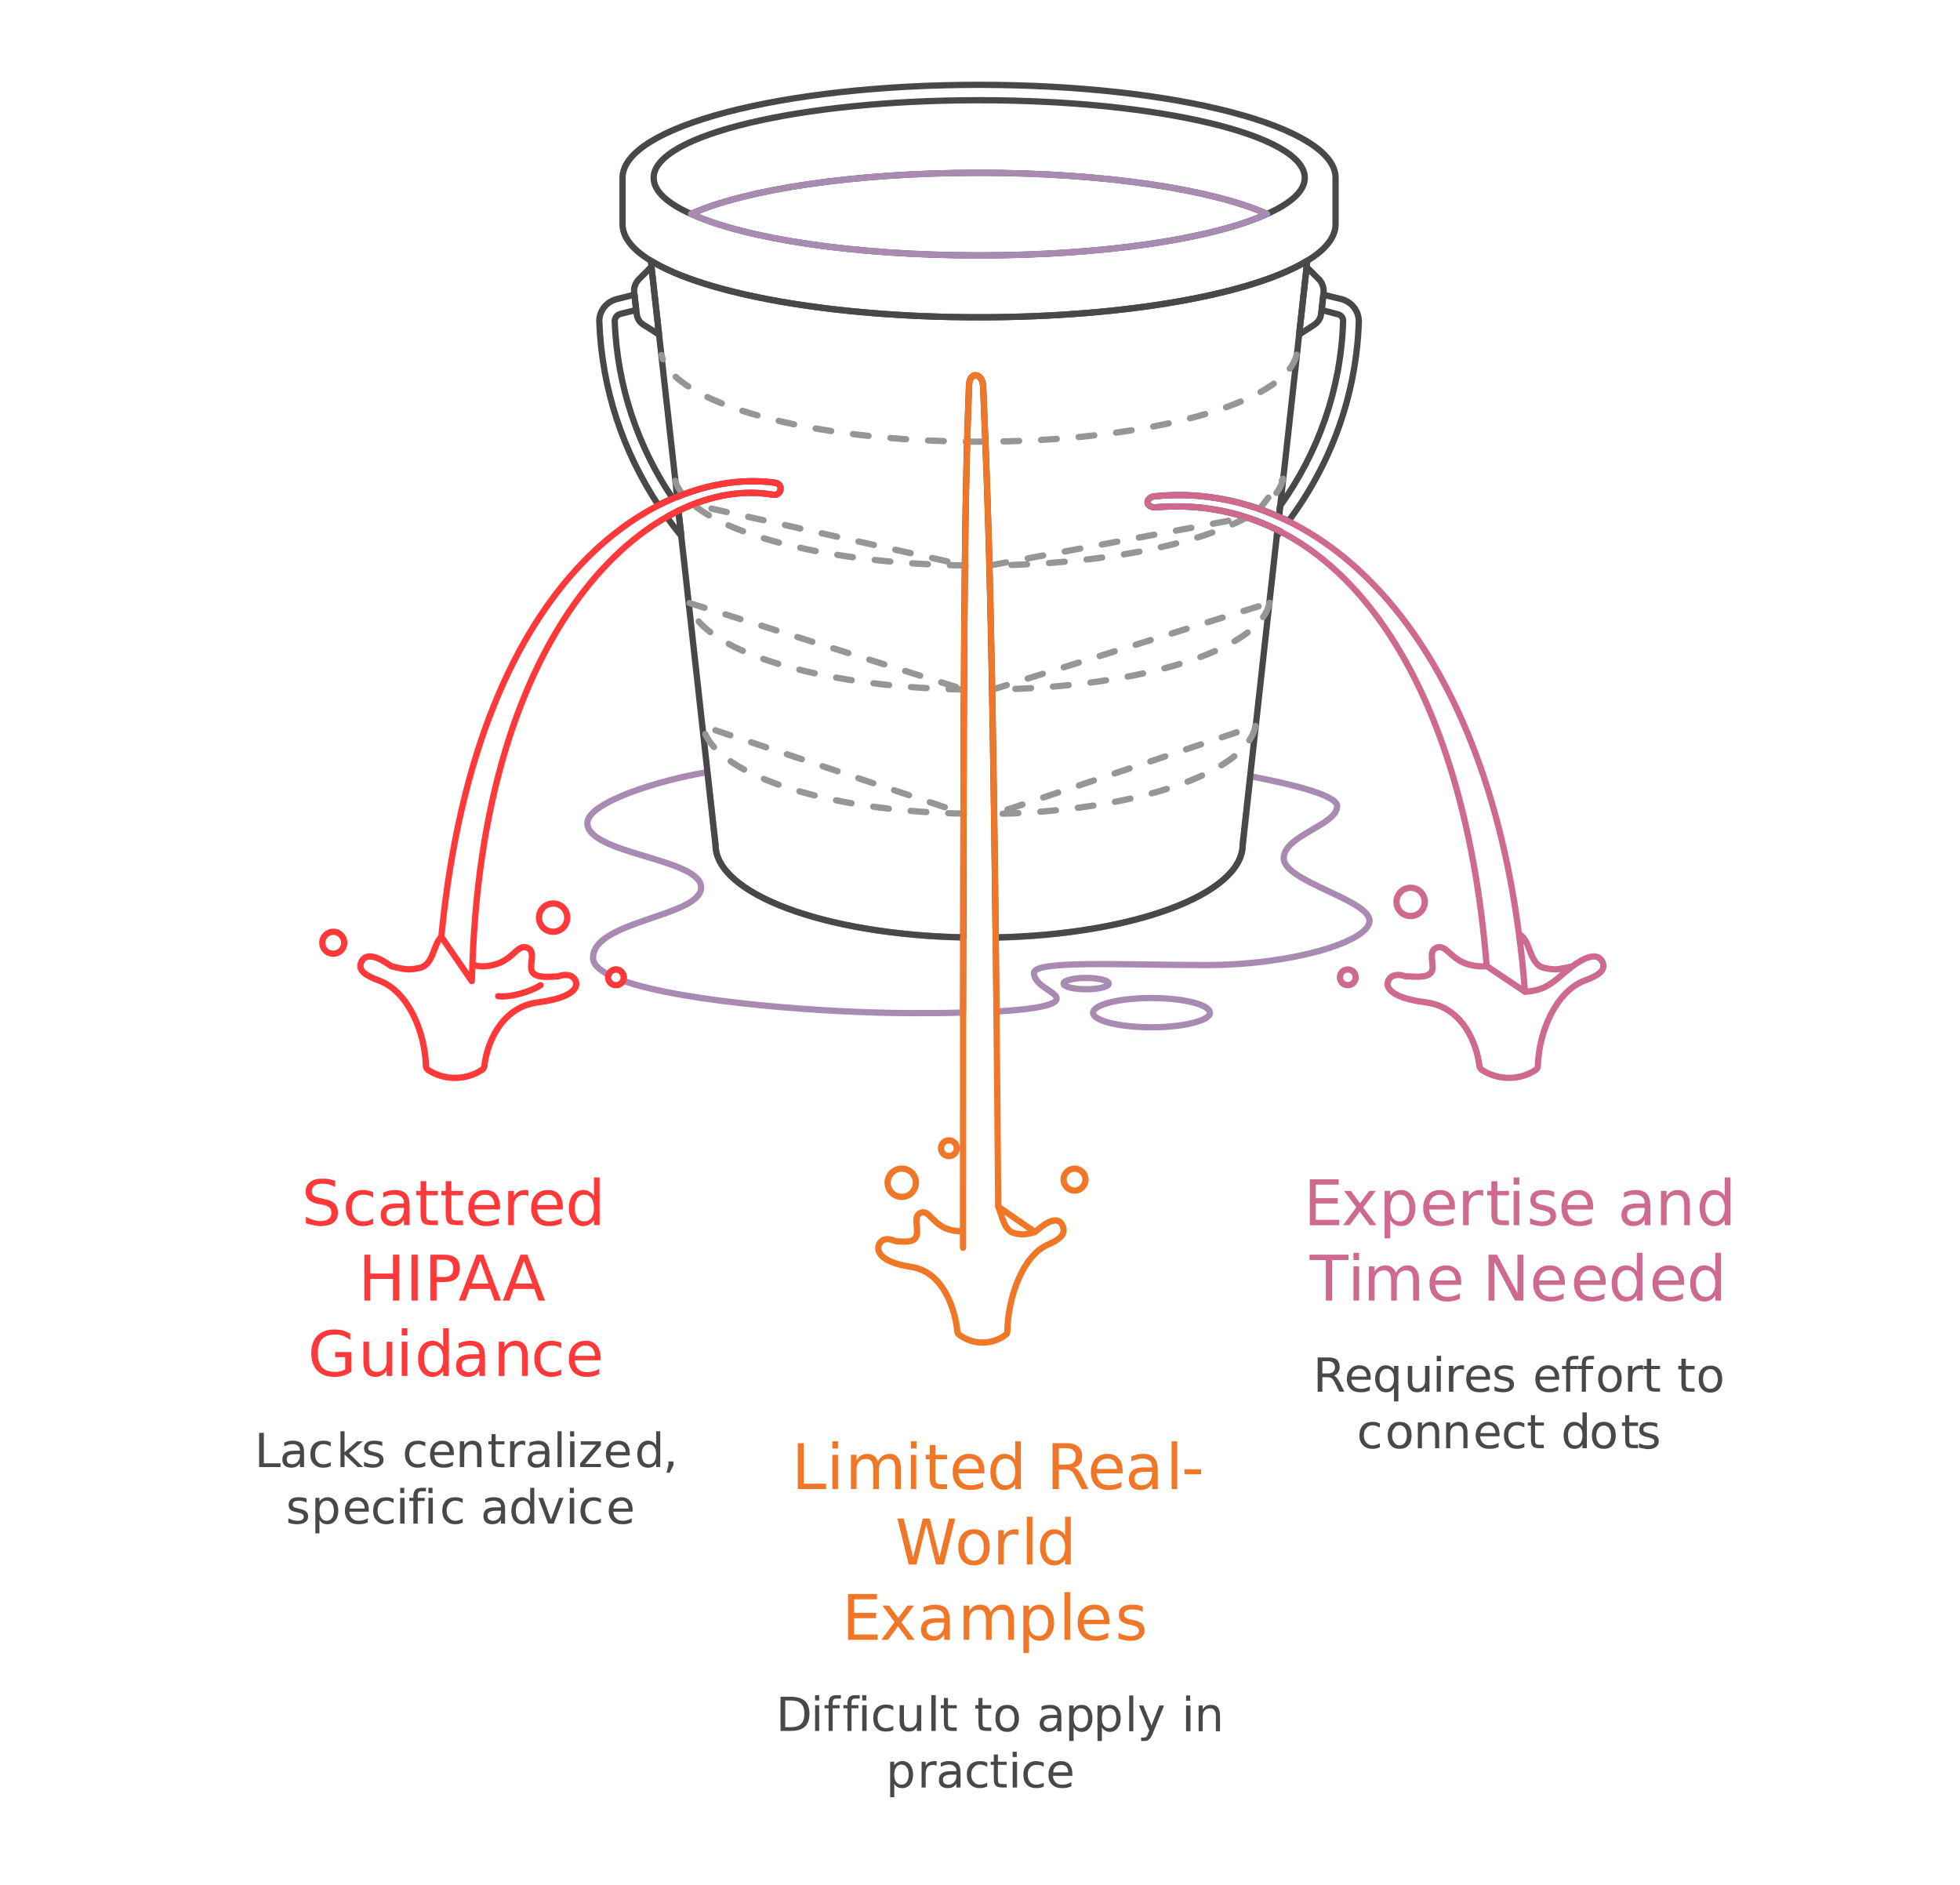 <svg version="1.2" xmlns="http://www.w3.org/2000/svg" viewBox="0 0 624 600" width="624" height="600"><style>.a{fill:#ff3939}.b{fill:#ce698f}.c{fill:#484848}.d{fill:#f07727}.e{fill:none;stroke:#a98bb2;stroke-linecap:round;stroke-linejoin:round;stroke-width:2}.f{fill:none;stroke:#484848;stroke-linecap:round;stroke-linejoin:round;stroke-width:2}.g{fill:none;stroke:#969696;stroke-linecap:round;stroke-linejoin:round;stroke-width:2;stroke-dasharray:5,7}.h{fill:none;stroke:#ff3939;stroke-linecap:round;stroke-linejoin:round;stroke-width:2}.i{fill:none;stroke:#f07727;stroke-linecap:round;stroke-linejoin:round;stroke-width:2}.j{fill:none;stroke:#ce698f;stroke-linecap:round;stroke-linejoin:round;stroke-width:2}</style><path class="a" d="m106.7 375.9v1.9q-1.1-0.5-2.1-0.8-1-0.2-1.9-0.2-1.7 0-2.5 0.6-0.9 0.6-0.9 1.8 0 0.9 0.6 1.4 0.6 0.5 2.2 0.8l1.2 0.3q2.2 0.4 3.2 1.4 1.1 1.1 1.1 2.9 0 2.1-1.4 3.2-1.5 1.1-4.2 1.1-1 0-2.2-0.3-1.2-0.2-2.4-0.6v-2.1q1.2 0.7 2.3 1 1.2 0.4 2.3 0.4 1.7 0 2.6-0.7 0.9-0.6 0.9-1.9 0-1.1-0.6-1.7-0.7-0.6-2.2-0.9l-1.2-0.2q-2.2-0.4-3.2-1.4-1-0.9-1-2.6 0-1.9 1.4-3 1.3-1.1 3.7-1.1 1.1 0 2.1 0.1 1.1 0.2 2.2 0.6zm12.1 3.6v1.7q-0.8-0.5-1.6-0.7-0.7-0.2-1.5-0.2-1.8 0-2.7 1.1-1 1.1-1 3.1 0 2 1 3.2 0.9 1.1 2.7 1.1 0.8 0 1.5-0.2 0.8-0.3 1.6-0.7v1.7q-0.8 0.3-1.6 0.5-0.8 0.2-1.7 0.2-2.5 0-3.9-1.6-1.5-1.5-1.5-4.2 0-2.6 1.5-4.2 1.4-1.5 4-1.5 0.8 0 1.6 0.2 0.8 0.1 1.6 0.5zm9.8 5h-1.7q-2.2 0-3.1 0.5-0.8 0.5-0.8 1.7 0 1 0.6 1.5 0.7 0.6 1.7 0.6 1.5 0 2.4-1.1 0.9-1 0.9-2.8zm1.8-0.7v6.2h-1.8v-1.7q-0.6 1-1.5 1.5-0.9 0.5-2.2 0.5-1.7 0-2.7-1-1-0.9-1-2.5 0-1.8 1.2-2.8 1.3-0.9 3.7-0.9h2.5v-0.2q0-1.2-0.8-1.9-0.8-0.7-2.3-0.7-0.9 0-1.8 0.2-0.9 0.3-1.7 0.7v-1.6q1-0.4 1.9-0.6 0.9-0.2 1.8-0.2 2.4 0 3.6 1.2 1.1 1.3 1.1 3.8zm3.5-7.8h1.8v3.1h3.7v1.4h-3.7v5.9q0 1.3 0.3 1.7 0.4 0.4 1.5 0.4h1.9v1.5h-1.9q-2.1 0-2.9-0.8-0.7-0.8-0.7-2.8v-5.9h-1.4v-1.4h1.4zm8 0h1.8v3.1h3.7v1.4h-3.7v5.9q0 1.3 0.3 1.7 0.4 0.4 1.5 0.4h1.9v1.5h-1.9q-2.1 0-2.9-0.8-0.7-0.7-0.7-2.8v-5.9h-1.4v-1.4h1.4zm17.3 8.1v0.9h-8.2q0.1 1.8 1.1 2.8 1 1 2.8 1 1 0 2-0.3 1-0.2 1.9-0.7v1.7q-0.9 0.4-2 0.6-1 0.2-2 0.2-2.6 0-4.2-1.5-1.5-1.6-1.5-4.1 0-2.7 1.4-4.3 1.5-1.6 4-1.6 2.2 0 3.5 1.4 1.2 1.5 1.2 3.9zm-8.2-0.5h6.4q0-1.5-0.8-2.4-0.8-0.9-2.1-0.9-1.5 0-2.4 0.9-0.9 0.8-1.1 2.4zm17.2-4.7v1.9q-0.3-0.2-0.6-0.3-0.4-0.1-0.8-0.1-1.5 0-2.4 1-0.8 1-0.8 2.8v5.8h-1.8v-10.9h1.8v1.7q0.6-1 1.5-1.5 0.9-0.5 2.2-0.5 0.2 0 0.4 0 0.2 0.1 0.5 0.1zm11 5.2v0.9h-8.2q0.1 1.8 1.1 2.8 1 1 2.8 1 1 0 2-0.3 1-0.2 1.9-0.7v1.7q-0.9 0.4-2 0.6-1 0.2-2 0.2-2.6 0-4.2-1.5-1.5-1.6-1.5-4.1 0-2.7 1.4-4.3 1.5-1.6 4-1.6 2.2 0 3.5 1.4 1.2 1.5 1.2 3.9zm-8.2-0.5h6.4q0-1.5-0.8-2.4-0.8-0.9-2.1-0.9-1.5 0-2.4 0.9-0.9 0.8-1.1 2.4zm18.1-2.9v-5.9h1.8v15.2h-1.8v-1.6q-0.6 0.9-1.5 1.4-0.8 0.5-2 0.5-2 0-3.3-1.6-1.2-1.6-1.2-4.1 0-2.6 1.2-4.2 1.3-1.6 3.3-1.6 1.2 0 2 0.5 0.9 0.5 1.5 1.4zm-6.1 3.9q0 1.9 0.8 3.1 0.8 1.1 2.2 1.1 1.4 0 2.3-1.1 0.8-1.2 0.8-3.1 0-2-0.8-3.2-0.9-1.1-2.3-1.1-1.4 0-2.2 1.1-0.8 1.2-0.8 3.2z"/><path class="a" d="m116 414v-14.6h1.9v6h7.2v-6h2v14.6h-2v-6.9h-7.2v6.9zm15 0v-14.6h2v14.6zm10.5-13h-2.5v5.5h2.5q1.3 0 2.1-0.7 0.7-0.7 0.7-2 0-1.3-0.7-2-0.8-0.8-2.1-0.8zm-4.5 13v-14.6h4.5q2.4 0 3.7 1.1 1.2 1.1 1.2 3.3 0 2.1-1.2 3.2-1.3 1.1-3.7 1.1h-2.5v5.9zm18.5-5.4l-2.6-7.2-2.7 7.2zm-9.4 5.4l5.6-14.6h2.2l5.6 14.6h-2.1l-1.3-3.7h-6.6l-1.3 3.7zm23.4-5.4l-2.7-7.2-2.7 7.2zm-9.4 5.4l5.6-14.6h2.2l5.6 14.6h-2.1l-1.3-3.7h-6.6l-1.3 3.7z"/><path class="a" d="m109.9 435.9v-3.9h-3.2v-1.6h5.2v6.2q-1.2 0.9-2.6 1.3-1.3 0.4-2.9 0.4-3.4 0-5.4-2-1.9-2-1.9-5.6 0-3.5 1.9-5.5 2-2 5.4-2 1.4 0 2.7 0.3 1.3 0.4 2.4 1v2.1q-1.1-0.9-2.3-1.4-1.3-0.4-2.6-0.4-2.7 0-4.1 1.5-1.3 1.5-1.3 4.4 0 3 1.3 4.5 1.4 1.5 4.1 1.5 1 0 1.8-0.2 0.8-0.2 1.5-0.6zm5.8-2.2v-6.6h1.8v6.5q0 1.6 0.6 2.3 0.6 0.8 1.8 0.8 1.5 0 2.3-0.9 0.9-0.9 0.9-2.5v-6.2h1.8v10.9h-1.8v-1.7q-0.7 1-1.6 1.5-0.8 0.5-2 0.5-1.8 0-2.8-1.2-1-1.2-1-3.4zm4.5-6.9zm7.7 11.2v-10.9h1.8v10.9zm0-12.9v-2.3h1.8v2.3zm13.2 3.6v-5.9h1.8v15.2h-1.8v-1.6q-0.6 0.9-1.5 1.4-0.8 0.5-2 0.5-2 0-3.3-1.6-1.2-1.6-1.2-4.2 0-2.5 1.2-4.1 1.3-1.6 3.3-1.6 1.2 0 2 0.5 0.9 0.4 1.5 1.4zm-6.1 3.8q0 2 0.8 3.2 0.8 1.1 2.2 1.1 1.4 0 2.3-1.1 0.8-1.2 0.8-3.2 0-1.9-0.8-3.1-0.9-1.1-2.3-1.1-1.4 0-2.2 1.1-0.8 1.2-0.8 3.1zm17.6 0h-1.8q-2.1 0-3 0.5-0.8 0.5-0.8 1.7 0 1 0.6 1.5 0.7 0.6 1.7 0.6 1.5 0 2.4-1.1 0.9-1 0.9-2.8zm1.8-0.7v6.2h-1.8v-1.7q-0.6 1-1.5 1.5-0.9 0.5-2.2 0.5-1.7 0-2.7-1-1-0.9-1-2.5 0-1.8 1.2-2.8 1.3-0.9 3.7-0.9h2.5v-0.2q0-1.2-0.8-1.9-0.8-0.7-2.3-0.7-0.9 0-1.8 0.2-0.9 0.3-1.7 0.7v-1.6q1-0.4 1.9-0.6 0.9-0.2 1.8-0.2 2.4 0 3.6 1.2 1.1 1.3 1.1 3.8zm13.6-0.4v6.6h-1.8v-6.5q0-1.6-0.6-2.4-0.6-0.7-1.8-0.7-1.5 0-2.3 0.9-0.9 0.9-0.9 2.5v6.2h-1.8v-10.9h1.8v1.7q0.7-1 1.5-1.5 0.9-0.5 2.1-0.5 1.8 0 2.8 1.2 1 1.1 1 3.4zm10.7-3.9v1.7q-0.7-0.5-1.5-0.7-0.7-0.2-1.5-0.2-1.8 0-2.7 1.1-1 1.1-1 3.1 0 2 1 3.2 0.9 1.1 2.7 1.1 0.8 0 1.5-0.2 0.8-0.3 1.5-0.7v1.7q-0.7 0.3-1.5 0.5-0.8 0.2-1.7 0.2-2.5 0-3.9-1.6-1.5-1.5-1.5-4.2 0-2.6 1.5-4.2 1.4-1.5 4-1.5 0.8 0 1.6 0.2 0.8 0.1 1.5 0.5zm12.5 4.6v0.9h-8.2q0.1 1.8 1.1 2.8 1 1 2.8 1 1 0 2-0.3 1-0.2 1.9-0.8v1.7q-1 0.5-2 0.7-1 0.2-2 0.2-2.6 0-4.2-1.5-1.5-1.6-1.5-4.2 0-2.6 1.4-4.2 1.5-1.6 4-1.6 2.2 0 3.4 1.4 1.3 1.4 1.3 3.9zm-8.2-0.5h6.4q0-1.5-0.8-2.4-0.8-0.9-2.1-0.9-1.5 0-2.4 0.9-0.9 0.8-1.1 2.4z"/><path class="b" d="m417 390v-14.6h9.2v1.7h-7.3v4.3h7v1.7h-7v5.2h7.5v1.7zm18.9-10.9h2.1l-4 5.3 4.2 5.6h-2.1l-3.2-4.3-3.2 4.3h-2.1l4.2-5.7-3.9-5.2h2.2l2.9 3.9zm6.7 9.3v5.8h-1.8v-15.1h1.8v1.6q0.6-1 1.4-1.4 0.9-0.5 2.1-0.5 2 0 3.2 1.6 1.3 1.6 1.3 4.1 0 2.6-1.3 4.2-1.2 1.6-3.2 1.6-1.2 0-2.1-0.5-0.8-0.5-1.4-1.4zm6.1-3.9q0-1.9-0.8-3.1-0.8-1.1-2.2-1.1-1.5 0-2.3 1.1-0.8 1.2-0.8 3.1 0 2 0.8 3.2 0.8 1.1 2.3 1.1 1.4 0 2.2-1.1 0.8-1.2 0.8-3.2zm14.5-0.4v0.9h-8.2q0.1 1.8 1.1 2.8 1 1 2.8 1 1 0 2-0.3 1-0.3 1.9-0.8v1.7q-1 0.5-2 0.7-1 0.2-2 0.2-2.6 0-4.2-1.5-1.5-1.6-1.5-4.2 0-2.7 1.4-4.2 1.5-1.6 4-1.6 2.2 0 3.4 1.4 1.3 1.4 1.3 3.9zm-8.2-0.5h6.4q0-1.5-0.8-2.4-0.8-0.9-2.1-0.9-1.5 0-2.4 0.9-0.9 0.8-1.1 2.4zm17.2-4.7v1.8q-0.3-0.1-0.6-0.2-0.4-0.1-0.8-0.1-1.6 0-2.4 1-0.8 1-0.8 2.8v5.8h-1.8v-10.9h1.8v1.7q0.6-1 1.5-1.5 0.9-0.5 2.2-0.5 0.2 0 0.4 0 0.2 0 0.5 0.1zm2.6-2.9h1.9v3.1h3.7v1.4h-3.7v5.9q0 1.3 0.3 1.7 0.4 0.4 1.5 0.4h1.9v1.5h-1.9q-2.1 0-2.9-0.8-0.8-0.8-0.8-2.8v-5.9h-1.3v-1.4h1.3zm7.1 14v-10.9h1.8v10.9zm0-12.9v-2.3h1.8v2.3zm12.9 2.3v1.7q-0.7-0.4-1.5-0.6-0.9-0.2-1.7-0.2-1.4 0-2 0.4-0.7 0.4-0.7 1.2 0 0.7 0.5 1 0.4 0.4 1.9 0.7l0.6 0.1q1.9 0.5 2.7 1.2 0.8 0.7 0.8 2.1 0 1.5-1.2 2.4-1.2 0.9-3.3 0.9-0.9 0-1.8-0.2-1-0.2-2-0.5v-1.9q1 0.6 1.9 0.8 1 0.3 1.9 0.3 1.3 0 2-0.4 0.7-0.5 0.7-1.3 0-0.7-0.5-1.1-0.5-0.4-2.2-0.8l-0.6-0.1q-1.7-0.4-2.4-1.1-0.7-0.7-0.7-2 0-1.5 1-2.4 1.1-0.8 3.1-0.8 1 0 1.9 0.1 0.9 0.2 1.6 0.5zm12.4 4.7v0.9h-8.2q0.1 1.8 1.1 2.8 1 1 2.8 1 1 0 2-0.3 1-0.2 1.9-0.8v1.7q-1 0.5-2 0.7-1 0.2-2 0.2-2.7 0-4.2-1.5-1.5-1.6-1.5-4.2 0-2.6 1.4-4.2 1.5-1.6 4-1.6 2.2 0 3.4 1.4 1.3 1.4 1.3 3.9zm-8.2-0.5h6.4q0-1.5-0.8-2.4-0.8-0.9-2.1-0.9-1.5 0-2.4 0.9-0.9 0.8-1.1 2.4zm24.6 0.9h-1.8q-2.1 0-3 0.5-0.8 0.5-0.8 1.7 0 1 0.6 1.5 0.6 0.6 1.7 0.6 1.5 0 2.4-1.1 0.9-1 0.9-2.8zm1.8-0.7v6.2h-1.8v-1.7q-0.6 1-1.5 1.5-0.9 0.5-2.2 0.5-1.7 0-2.7-1-1-0.9-1-2.5 0-1.8 1.2-2.8 1.3-0.9 3.7-0.9h2.5v-0.2q0-1.2-0.8-1.9-0.8-0.7-2.3-0.7-0.9 0-1.8 0.2-0.9 0.3-1.7 0.7v-1.6q1-0.4 1.9-0.6 0.9-0.2 1.8-0.2 2.4 0 3.6 1.2 1.1 1.3 1.1 3.8zm12.6-0.4v6.6h-1.8v-6.5q0-1.6-0.6-2.4-0.6-0.7-1.9-0.7-1.4 0-2.2 0.9-0.9 0.9-0.9 2.5v6.2h-1.8v-10.9h1.8v1.7q0.7-1 1.5-1.5 0.9-0.5 2-0.5 1.9 0 2.9 1.2 1 1.1 1 3.4zm11.1-2.7v-5.9h1.8v15.2h-1.8v-1.6q-0.6 0.9-1.5 1.4-0.8 0.5-2 0.5-2 0-3.3-1.6-1.2-1.6-1.2-4.2 0-2.5 1.2-4.1 1.3-1.6 3.3-1.6 1.2 0 2 0.5 0.9 0.4 1.5 1.4zm-6.2 3.8q0 2 0.9 3.2 0.8 1.1 2.2 1.1 1.4 0 2.2-1.1 0.9-1.2 0.9-3.2 0-1.9-0.9-3.1-0.8-1.1-2.2-1.1-1.4 0-2.2 1.1-0.9 1.2-0.9 3.1z"/><path class="b" d="m416.9 401.1v-1.7h12.4v1.7h-5.2v12.9h-2v-12.9zm14 12.9v-10.9h1.8v10.9zm0-12.9v-2.3h1.8v2.3zm13.5 4.1q0.6-1.2 1.6-1.8 0.9-0.6 2.2-0.6 1.7 0 2.6 1.2 1 1.2 1 3.4v6.6h-1.9v-6.5q0-1.6-0.5-2.4-0.6-0.7-1.7-0.7-1.4 0-2.2 0.9-0.8 0.9-0.8 2.5v6.2h-1.8v-6.5q0-1.6-0.6-2.4-0.5-0.7-1.7-0.7-1.4 0-2.2 0.9-0.8 0.9-0.8 2.5v6.2h-1.8v-10.9h1.8v1.7q0.6-1 1.5-1.5 0.8-0.5 2-0.5 1.2 0 2 0.6 0.9 0.6 1.3 1.8zm20.8 2.9v0.9h-8.3q0.2 1.8 1.2 2.8 1 1 2.8 1 1 0 2-0.3 0.9-0.2 1.9-0.8v1.7q-1 0.5-2 0.7-1 0.2-2.1 0.2-2.6 0-4.1-1.5-1.5-1.6-1.5-4.2 0-2.6 1.4-4.2 1.5-1.6 3.9-1.6 2.2 0 3.5 1.4 1.3 1.4 1.3 3.9zm-8.2-0.5h6.4q0-1.5-0.8-2.4-0.8-0.9-2.1-0.9-1.5 0-2.5 0.9-0.9 0.8-1 2.4zm16.9 6.4v-14.6h2.7l6.5 12.2v-12.2h1.9v14.6h-2.7l-6.5-12.2v12.2zm24.3-5.9v0.9h-8.2q0.1 1.8 1.1 2.8 1 1 2.8 1 1 0 2-0.3 0.9-0.2 1.9-0.8v1.7q-1 0.5-2 0.7-1 0.2-2 0.2-2.7 0-4.2-1.5-1.5-1.6-1.5-4.2 0-2.6 1.4-4.2 1.5-1.6 3.9-1.6 2.3 0 3.5 1.4 1.3 1.4 1.3 3.9zm-8.2-0.5h6.4q0-1.5-0.8-2.4-0.8-0.9-2.1-0.9-1.5 0-2.4 0.9-0.9 0.8-1.1 2.4zm21.2 0.5v0.9h-8.2q0.1 1.8 1.1 2.8 1 1 2.8 1 1 0 2-0.3 0.9-0.2 1.9-0.8v1.7q-1 0.5-2 0.7-1 0.2-2 0.2-2.7 0-4.2-1.5-1.5-1.6-1.5-4.2 0-2.6 1.4-4.2 1.5-1.6 3.9-1.6 2.3 0 3.5 1.4 1.3 1.4 1.3 3.9zm-8.2-0.5h6.4q0-1.5-0.8-2.4-0.8-0.9-2.1-0.9-1.5 0-2.4 0.9-0.9 0.8-1.1 2.4zm18.1-2.9v-5.9h1.8v15.2h-1.8v-1.6q-0.6 0.9-1.5 1.4-0.8 0.5-2 0.5-2 0-3.3-1.6-1.2-1.6-1.2-4.2 0-2.5 1.2-4.1 1.3-1.6 3.3-1.6 1.2 0 2 0.5 0.9 0.4 1.5 1.4zm-6.2 3.8q0 2 0.9 3.2 0.8 1.1 2.2 1.1 1.4 0 2.2-1.1 0.9-1.2 0.9-3.2 0-1.9-0.9-3.1-0.8-1.1-2.2-1.1-1.4 0-2.2 1.1-0.9 1.2-0.9 3.1zm21.3-0.4v0.9h-8.2q0.1 1.8 1.1 2.8 1 1 2.8 1 1 0 2-0.3 0.9-0.2 1.9-0.8v1.7q-1 0.5-2 0.7-1 0.2-2 0.2-2.7 0-4.2-1.5-1.5-1.6-1.5-4.2 0-2.6 1.4-4.2 1.5-1.6 3.9-1.6 2.3 0 3.5 1.4 1.3 1.4 1.3 3.9zm-8.2-0.5h6.4q0-1.5-0.8-2.4-0.8-0.9-2.1-0.9-1.5 0-2.4 0.9-0.9 0.8-1.1 2.4zm18.1-2.9v-5.9h1.8v15.2h-1.8v-1.6q-0.6 0.9-1.5 1.4-0.8 0.5-2 0.5-2 0-3.3-1.6-1.2-1.6-1.2-4.2 0-2.5 1.2-4.1 1.3-1.6 3.3-1.6 1.2 0 2 0.5 0.9 0.4 1.5 1.4zm-6.2 3.8q0 2 0.9 3.2 0.8 1.1 2.2 1.1 1.4 0 2.2-1.1 0.9-1.2 0.9-3.2 0-1.9-0.9-3.1-0.8-1.1-2.2-1.1-1.4 0-2.2 1.1-0.9 1.2-0.9 3.1z"/><path class="c" d="m424.7 437.9q0.4 0.1 0.9 0.7 0.4 0.5 0.9 1.4l1.5 3h-1.6l-1.4-2.8q-0.5-1.1-1.1-1.5-0.5-0.3-1.3-0.3h-1.6v4.6h-1.5v-10.9h3.3q1.9 0 2.8 0.7 0.9 0.8 0.9 2.4 0 1-0.5 1.7-0.4 0.7-1.3 1zm-1.9-4.6h-1.8v3.9h1.8q1.1 0 1.6-0.5 0.6-0.5 0.6-1.5 0-0.9-0.6-1.4-0.5-0.5-1.6-0.5zm13.6 5.3v0.6h-6.2q0.1 1.4 0.9 2.1 0.7 0.8 2.1 0.8 0.7 0 1.5-0.2 0.7-0.2 1.4-0.6v1.3q-0.7 0.3-1.5 0.5-0.7 0.1-1.5 0.1-2 0-3.1-1.1-1.2-1.2-1.2-3.1 0-2 1.1-3.2 1.1-1.2 2.9-1.2 1.7 0 2.7 1.1 0.9 1 0.9 2.9zm-6.1-0.4h4.8q0-1.1-0.6-1.8-0.6-0.7-1.6-0.7-1.2 0-1.8 0.7-0.7 0.6-0.8 1.8zm8.9 0.7q0 1.5 0.6 2.3 0.6 0.9 1.7 0.9 1.1 0 1.7-0.9 0.6-0.8 0.6-2.3 0-1.5-0.6-2.3-0.6-0.9-1.7-0.9-1.1 0-1.7 0.9-0.6 0.8-0.6 2.3zm4.6 7.2v-4.3q-0.4 0.7-1.1 1.1-0.6 0.3-1.5 0.3-1.5 0-2.4-1.2-1-1.2-1-3.1 0-1.9 1-3.1 0.9-1.2 2.4-1.2 0.9 0 1.5 0.4 0.7 0.3 1.1 1v-1.2h1.4v11.3zm4.4-6.3v-5h1.4v4.9q0 1.2 0.4 1.8 0.5 0.5 1.4 0.5 1.1 0 1.7-0.7 0.6-0.7 0.6-1.9v-4.6h1.4v8.2h-1.4v-1.3q-0.4 0.8-1.1 1.2-0.6 0.3-1.5 0.3-1.4 0-2.1-0.9-0.8-0.8-0.8-2.5zm3.4-5.2zm5.8 8.4v-8.2h1.3v8.2zm0-9.7v-1.7h1.4v1.7zm8.7 1.4v1.4q-0.2-0.2-0.5-0.2-0.3-0.1-0.6-0.1-1.1 0-1.7 0.7-0.6 0.8-0.6 2.2v4.3h-1.4v-8.2h1.4v1.3q0.4-0.8 1.1-1.1 0.6-0.4 1.6-0.4 0.2 0 0.3 0 0.2 0 0.4 0.1zm8.3 3.9v0.6h-6.2q0.1 1.4 0.8 2.1 0.8 0.8 2.1 0.8 0.8 0 1.5-0.2 0.7-0.2 1.5-0.6v1.3q-0.8 0.3-1.5 0.5-0.8 0.1-1.6 0.1-1.9 0-3.1-1.1-1.1-1.2-1.1-3.1 0-2 1.1-3.2 1-1.2 2.9-1.2 1.6 0 2.6 1.1 1 1 1 2.9zm-6.2-0.4h4.8q0-1.1-0.6-1.8-0.6-0.7-1.6-0.7-1.1 0-1.8 0.7-0.7 0.6-0.8 1.8zm13.4-3.2v1.3q-0.6-0.3-1.2-0.4-0.6-0.2-1.3-0.2-1 0-1.5 0.3-0.5 0.3-0.5 1 0 0.4 0.4 0.7 0.3 0.3 1.4 0.5l0.5 0.1q1.4 0.3 2 0.9 0.6 0.5 0.6 1.5 0 1.2-0.9 1.8-0.9 0.7-2.5 0.7-0.6 0-1.3-0.1-0.8-0.1-1.5-0.4v-1.4q0.7 0.4 1.4 0.6 0.8 0.2 1.5 0.2 0.9 0 1.4-0.3 0.5-0.4 0.5-1 0-0.5-0.3-0.8-0.4-0.3-1.7-0.6l-0.4-0.1q-1.3-0.2-1.8-0.8-0.6-0.5-0.6-1.5 0-1.1 0.8-1.8 0.9-0.6 2.4-0.6 0.7 0 1.4 0.1 0.6 0.1 1.2 0.3zm14.8 3.6v0.6h-6.2q0.1 1.4 0.8 2.1 0.8 0.8 2.1 0.8 0.8 0 1.5-0.2 0.7-0.2 1.5-0.6v1.3q-0.8 0.3-1.5 0.5-0.8 0.1-1.6 0.1-1.9 0-3.1-1.1-1.1-1.2-1.1-3.1 0-2 1.1-3.2 1-1.2 2.9-1.2 1.6 0 2.6 1.1 1 1 1 2.9zm-6.2-0.4h4.8q0-1.1-0.6-1.8-0.6-0.7-1.6-0.7-1.1 0-1.8 0.7-0.7 0.6-0.8 1.8zm11-6.6h1.3v1.1h-1.3q-0.7 0-1 0.3-0.3 0.3-0.3 1.1v0.7h2.3v1h-2.3v7.2h-1.3v-7.2h-1.3v-1h1.3v-0.6q0-1.3 0.6-2 0.7-0.6 2-0.6zm5 0h1.3v1.1h-1.3q-0.7 0-1 0.3-0.3 0.3-0.3 1.1v0.7h2.3v1h-2.3v7.2h-1.3v-7.2h-1.3v-1h1.3v-0.6q0-1.3 0.6-2 0.7-0.6 2-0.6zm6.3 4.1q-1 0-1.7 0.9-0.6 0.8-0.6 2.3 0 1.5 0.6 2.3 0.6 0.9 1.7 0.9 1.1 0 1.7-0.9 0.7-0.8 0.7-2.3 0-1.5-0.7-2.3-0.6-0.9-1.7-0.9zm0-1.1q1.8 0 2.8 1.1 1 1.2 1 3.2 0 2-1 3.2-1 1.1-2.8 1.1-1.7 0-2.7-1.1-1-1.2-1-3.2 0-2 1-3.2 1-1.1 2.7-1.1zm10.6 0.1v1.4q-0.2-0.2-0.5-0.2-0.3-0.1-0.6-0.1-1.1 0-1.7 0.7-0.6 0.8-0.6 2.2v4.3h-1.4v-8.2h1.4v1.3q0.4-0.8 1.1-1.1 0.6-0.4 1.6-0.4 0.2 0 0.3 0 0.2 0 0.4 0.1zm1.2-2.2h1.4v2.3h2.8v1h-2.8v4.5q0 1 0.3 1.3 0.2 0.3 1.1 0.3h1.4v1.1h-1.4q-1.6 0-2.2-0.6-0.6-0.6-0.6-2.1v-4.5h-1v-1h1zm11 0h1.4v2.3h2.8v1.1h-2.8v4.4q0 1 0.3 1.3 0.2 0.3 1.1 0.3h1.4v1.1h-1.4q-1.6 0-2.2-0.5-0.6-0.6-0.6-2.2v-4.4h-1v-1.1h1zm9.2 3.3q-1 0-1.7 0.8-0.6 0.9-0.6 2.4 0 1.4 0.6 2.3 0.6 0.8 1.7 0.8 1.1 0 1.7-0.8 0.7-0.9 0.7-2.3 0-1.5-0.7-2.3-0.6-0.9-1.7-0.9zm0-1.1q1.8 0 2.8 1.1 1 1.1 1 3.2 0 2-1 3.1-1 1.2-2.8 1.2-1.7 0-2.7-1.2-1-1.1-1-3.1 0-2.1 1-3.2 1-1.1 2.7-1.1z"/><path class="c" d="m439.3 453.1v1.3q-0.6-0.3-1.1-0.5-0.6-0.2-1.2-0.2-1.3 0-2 0.9-0.8 0.8-0.8 2.3 0 1.5 0.8 2.3 0.7 0.9 2 0.9 0.6 0 1.2-0.2 0.5-0.1 1.1-0.5v1.3q-0.5 0.2-1.2 0.4-0.6 0.1-1.2 0.1-1.9 0-3-1.2-1.1-1.1-1.1-3.1 0-2 1.1-3.2 1.1-1.1 3.1-1.1 0.6 0 1.2 0.1 0.6 0.2 1.1 0.4zm6.3 0.6q-1.1 0-1.7 0.9-0.7 0.8-0.7 2.3 0 1.5 0.7 2.3 0.6 0.9 1.7 0.9 1.1 0 1.7-0.9 0.6-0.8 0.6-2.3 0-1.5-0.6-2.3-0.6-0.9-1.7-0.9zm0-1.1q1.8 0 2.8 1.1 1 1.2 1 3.2 0 2-1 3.2-1 1.1-2.8 1.1-1.8 0-2.8-1.1-1-1.2-1-3.2 0-2 1-3.2 1-1.1 2.8-1.1zm12.6 3.4v5h-1.3v-4.9q0-1.2-0.5-1.8-0.4-0.5-1.3-0.5-1.1 0-1.8 0.7-0.6 0.7-0.6 1.9v4.6h-1.3v-8.2h1.3v1.3q0.5-0.8 1.2-1.1 0.6-0.4 1.5-0.4 1.4 0 2.1 0.9 0.7 0.8 0.7 2.5zm9 0v5h-1.3v-4.9q0-1.2-0.5-1.8-0.4-0.5-1.3-0.5-1.1 0-1.8 0.7-0.6 0.7-0.6 1.9v4.6h-1.3v-8.2h1.3v1.3q0.5-0.8 1.2-1.1 0.6-0.4 1.5-0.4 1.4 0 2.1 0.9 0.7 0.8 0.7 2.5zm10.2 0.6v0.6h-6.2q0.1 1.4 0.9 2.1 0.7 0.8 2.1 0.8 0.7 0 1.5-0.2 0.7-0.2 1.4-0.6v1.3q-0.7 0.3-1.5 0.5-0.7 0.1-1.5 0.1-2 0-3.1-1.1-1.2-1.2-1.2-3.1 0-2 1.1-3.2 1.1-1.2 2.9-1.2 1.7 0 2.7 1.1 0.9 1 0.9 2.9zm-6.1-0.4h4.8q0-1.1-0.6-1.8-0.6-0.7-1.6-0.7-1.2 0-1.8 0.7-0.7 0.6-0.8 1.8zm14-3.1v1.3q-0.6-0.3-1.1-0.5-0.6-0.2-1.2-0.2-1.3 0-2 0.9-0.8 0.8-0.8 2.3 0 1.5 0.8 2.3 0.7 0.9 2 0.9 0.6 0 1.2-0.2 0.5-0.1 1.1-0.5v1.3q-0.5 0.2-1.2 0.4-0.6 0.1-1.2 0.1-1.9 0-3-1.2-1.1-1.1-1.1-3.1 0-2 1.1-3.2 1.1-1.1 3.1-1.1 0.6 0 1.2 0.1 0.6 0.2 1.1 0.4zm2.1-2.6h1.3v2.3h2.8v1h-2.8v4.5q0 1 0.3 1.3 0.3 0.3 1.1 0.3h1.4v1.1h-1.4q-1.5 0-2.1-0.6-0.6-0.6-0.6-2.1v-4.5h-1v-1h1zm16.4 3.6v-4.5h1.4v11.4h-1.4v-1.2q-0.4 0.7-1.1 1.1-0.6 0.3-1.5 0.3-1.5 0-2.4-1.1-1-1.2-1-3.2 0-1.9 1-3.1 0.9-1.2 2.4-1.2 0.9 0 1.5 0.4 0.7 0.3 1.1 1.1zm-4.6 2.8q0 1.5 0.6 2.4 0.6 0.8 1.7 0.8 1.1 0 1.7-0.8 0.6-0.9 0.6-2.4 0-1.5-0.6-2.3-0.6-0.8-1.7-0.8-1.1 0-1.7 0.8-0.6 0.8-0.6 2.3zm11.4-3.1q-1.1 0-1.7 0.8-0.7 0.9-0.7 2.3 0 1.5 0.7 2.4 0.6 0.8 1.7 0.8 1.1 0 1.7-0.9 0.6-0.8 0.6-2.3 0-1.4-0.6-2.3-0.6-0.8-1.7-0.8zm0-1.2q1.8 0 2.8 1.2 1 1.1 1 3.1 0 2-1 3.2-1 1.1-2.8 1.1-1.8 0-2.8-1.1-1-1.2-1-3.2 0-2 1-3.1 1-1.2 2.8-1.2zm6.8-2.1h1.3v2.3h2.8v1.1h-2.8v4.4q0 1 0.3 1.3 0.3 0.3 1.1 0.3h1.4v1.1h-1.4q-1.5 0-2.1-0.5-0.6-0.6-0.6-2.2v-4.4h-1v-1.1h1zm10.2 2.6v1.3q-0.5-0.3-1.1-0.5-0.7-0.1-1.3-0.1-1 0-1.5 0.3-0.5 0.3-0.5 0.9 0 0.5 0.3 0.8 0.4 0.2 1.5 0.5l0.4 0.1q1.5 0.3 2.1 0.8 0.6 0.6 0.6 1.6 0 1.1-0.9 1.8-0.9 0.7-2.5 0.7-0.7 0-1.4-0.2-0.7-0.1-1.5-0.3v-1.4q0.8 0.4 1.5 0.6 0.7 0.1 1.4 0.1 1 0 1.5-0.3 0.5-0.3 0.5-0.9 0-0.6-0.4-0.8-0.3-0.3-1.6-0.6l-0.5-0.1q-1.2-0.3-1.8-0.8-0.5-0.6-0.5-1.5 0-1.2 0.8-1.8 0.8-0.6 2.3-0.6 0.8 0 1.4 0.1 0.7 0.1 1.2 0.3z"/><path class="c" d="m82.5 467v-10.9h1.5v9.7h5.3v1.2zm13-4.1h-1.4q-1.6 0-2.2 0.4-0.6 0.3-0.6 1.2 0 0.7 0.4 1.2 0.5 0.4 1.3 0.4 1.1 0 1.8-0.8 0.7-0.8 0.7-2.1zm1.3-0.6v4.7h-1.3v-1.2q-0.5 0.7-1.2 1.1-0.7 0.3-1.6 0.3-1.3 0-2.1-0.7-0.7-0.7-0.7-1.9 0-1.4 0.9-2.1 1-0.7 2.8-0.7h1.9v-0.1q0-0.9-0.6-1.4-0.6-0.6-1.7-0.6-0.7 0-1.4 0.2-0.7 0.2-1.3 0.5v-1.2q0.7-0.3 1.4-0.5 0.7-0.1 1.4-0.1 1.8 0 2.7 0.9 0.8 0.9 0.8 2.8zm8.5-3.2v1.3q-0.6-0.3-1.1-0.5-0.6-0.2-1.2-0.2-1.3 0-2 0.9-0.7 0.8-0.7 2.3 0 1.5 0.7 2.3 0.7 0.9 2 0.9 0.6 0 1.2-0.2 0.5-0.1 1.1-0.5v1.3q-0.5 0.2-1.2 0.4-0.6 0.1-1.2 0.1-1.9 0-3-1.2-1.1-1.1-1.1-3.1 0-2 1.1-3.2 1.1-1.1 3.1-1.1 0.6 0 1.2 0.1 0.6 0.2 1.1 0.4zm3.1 7.9v-11.4h1.3v6.7l4-3.5h1.8l-4.4 3.8 4.5 4.4h-1.7l-4.2-4v4zm13.3-8v1.3q-0.6-0.3-1.2-0.4-0.6-0.2-1.3-0.2-1 0-1.5 0.3-0.5 0.3-0.5 1 0 0.4 0.4 0.7 0.4 0.3 1.4 0.5l0.5 0.1q1.4 0.3 2 0.9 0.6 0.5 0.6 1.5 0 1.2-0.9 1.8-0.9 0.7-2.4 0.7-0.7 0-1.4-0.1-0.7-0.1-1.5-0.4v-1.4q0.7 0.4 1.4 0.6 0.8 0.2 1.5 0.2 0.9 0 1.4-0.3 0.6-0.4 0.6-1 0-0.5-0.4-0.8-0.4-0.3-1.6-0.6l-0.5-0.1q-1.3-0.2-1.8-0.8-0.6-0.5-0.6-1.5 0-1.1 0.9-1.8 0.8-0.6 2.3-0.6 0.7 0 1.4 0.1 0.6 0.1 1.2 0.3zm13.7 0.1v1.3q-0.6-0.3-1.2-0.5-0.5-0.2-1.1-0.2-1.3 0-2.1 0.9-0.7 0.8-0.7 2.3 0 1.5 0.7 2.3 0.8 0.9 2.1 0.9 0.6 0 1.1-0.2 0.6-0.1 1.2-0.5v1.3q-0.6 0.2-1.2 0.4-0.6 0.1-1.3 0.1-1.8 0-2.9-1.2-1.1-1.1-1.1-3.1 0-2 1.1-3.2 1.1-1.1 3-1.1 0.6 0 1.2 0.1 0.6 0.2 1.2 0.4zm9.1 3.5v0.6h-6.2q0.1 1.4 0.8 2.1 0.8 0.8 2.1 0.8 0.8 0 1.5-0.2 0.8-0.2 1.5-0.6v1.3q-0.8 0.3-1.5 0.5-0.8 0.1-1.6 0.1-1.9 0-3.1-1.1-1.1-1.2-1.1-3.1 0-2 1.1-3.2 1.1-1.2 2.9-1.2 1.7 0 2.6 1.1 1 1 1 2.9zm-6.2-0.4h4.8q0-1.1-0.6-1.8-0.6-0.7-1.6-0.7-1.1 0-1.8 0.7-0.7 0.6-0.8 1.8zm15-0.2v5h-1.4v-4.9q0-1.2-0.4-1.8-0.5-0.5-1.4-0.5-1.1 0-1.7 0.7-0.6 0.7-0.6 1.9v4.6h-1.4v-8.2h1.4v1.3q0.5-0.8 1.1-1.1 0.7-0.4 1.5-0.4 1.4 0 2.2 0.9 0.7 0.8 0.7 2.5zm3.2-5.5h1.3v2.3h2.8v1h-2.8v4.5q0 1 0.3 1.3 0.3 0.3 1.1 0.3h1.4v1.1h-1.4q-1.6 0-2.2-0.6-0.5-0.6-0.5-2.1v-4.5h-1v-1h1zm10.7 2.2v1.4q-0.2-0.1-0.5-0.2-0.2-0.1-0.6-0.1-1.1 0-1.7 0.8-0.6 0.7-0.6 2.1v4.3h-1.4v-8.2h1.4v1.3q0.4-0.7 1.1-1.1 0.7-0.4 1.6-0.4 0.2 0 0.3 0.1 0.2 0 0.4 0zm6.3 4.2h-1.3q-1.6 0-2.3 0.4-0.6 0.4-0.6 1.3 0 0.7 0.5 1.1 0.5 0.4 1.3 0.4 1.1 0 1.8-0.8 0.6-0.8 0.6-2.1zm1.4-0.6v4.7h-1.4v-1.2q-0.4 0.7-1.1 1.1-0.7 0.3-1.7 0.3-1.3 0-2-0.7-0.7-0.7-0.7-1.9 0-1.3 0.9-2 0.9-0.7 2.8-0.7h1.8v-0.2q0-0.9-0.6-1.4-0.6-0.5-1.7-0.5-0.7 0-1.4 0.1-0.6 0.2-1.2 0.5v-1.2q0.7-0.3 1.4-0.4 0.7-0.2 1.4-0.2 1.7 0 2.6 1 0.9 0.9 0.9 2.7zm2.6 4.7v-11.4h1.3v11.4zm4 0v-8.2h1.4v8.2zm0-9.7v-1.7h1.3v1.7zm3.4 2.6v-1.1h6.4v1.3l-5 5.9h5v1h-6.6v-1.2l5.1-5.9zm15.6 2.7v0.7h-6.2q0.1 1.3 0.9 2.1 0.7 0.7 2.1 0.7 0.7 0 1.5-0.2 0.7-0.2 1.4-0.6v1.3q-0.7 0.3-1.5 0.5-0.7 0.1-1.5 0.1-2 0-3.1-1.1-1.2-1.1-1.2-3.1 0-2 1.1-3.2 1.1-1.2 2.9-1.2 1.7 0 2.7 1.1 0.9 1.1 0.9 2.9zm-6.1-0.4h4.8q0-1.1-0.7-1.8-0.6-0.6-1.5-0.6-1.2 0-1.9 0.6-0.6 0.6-0.7 1.8zm14.5-2.1v-4.5h1.3v11.4h-1.3v-1.2q-0.4 0.7-1.1 1.1-0.6 0.3-1.5 0.3-1.5 0-2.5-1.1-0.9-1.2-0.9-3.2 0-1.9 0.9-3.1 1-1.2 2.5-1.2 0.9 0 1.5 0.4 0.7 0.3 1.1 1.1zm-4.6 2.8q0 1.5 0.6 2.4 0.6 0.8 1.7 0.8 1.1 0 1.7-0.8 0.6-0.9 0.6-2.4 0-1.5-0.6-2.3-0.6-0.8-1.7-0.8-1.1 0-1.7 0.8-0.6 0.8-0.6 2.3zm8.5 3.5v-1.2h1.6v1.2l-1.2 2.4h-1z"/><path class="c" d="m97.6 477v1.3q-0.5-0.3-1.1-0.4-0.7-0.2-1.3-0.2-1 0-1.5 0.3-0.5 0.3-0.5 1 0 0.4 0.3 0.7 0.4 0.3 1.5 0.5l0.4 0.1q1.5 0.3 2.1 0.9 0.6 0.5 0.6 1.5 0 1.2-0.9 1.8-0.9 0.7-2.5 0.7-0.7 0-1.4-0.1-0.7-0.1-1.5-0.4v-1.4q0.8 0.4 1.5 0.6 0.7 0.2 1.4 0.2 1 0 1.5-0.3 0.5-0.4 0.5-1 0-0.5-0.4-0.8-0.3-0.3-1.6-0.6l-0.5-0.1q-1.2-0.2-1.8-0.8-0.5-0.5-0.5-1.5 0-1.1 0.8-1.8 0.8-0.6 2.3-0.6 0.8 0 1.4 0.1 0.7 0.1 1.2 0.3zm4.1 6.8v4.3h-1.3v-11.3h1.3v1.2q0.4-0.7 1.1-1 0.6-0.4 1.5-0.4 1.5 0 2.5 1.2 0.9 1.2 0.9 3.1 0 1.9-0.9 3.1-1 1.2-2.5 1.2-0.9 0-1.5-0.3-0.7-0.4-1.1-1.1zm4.6-2.9q0-1.5-0.6-2.3-0.6-0.9-1.7-0.9-1.1 0-1.7 0.9-0.6 0.8-0.6 2.3 0 1.5 0.6 2.3 0.6 0.9 1.7 0.9 1.1 0 1.7-0.9 0.6-0.8 0.6-2.3zm11.1-0.3v0.6h-6.2q0.1 1.4 0.9 2.1 0.7 0.8 2.1 0.8 0.7 0 1.5-0.2 0.7-0.2 1.4-0.6v1.3q-0.7 0.3-1.5 0.5-0.7 0.1-1.5 0.1-2 0-3.1-1.1-1.2-1.2-1.2-3.1 0-2 1.1-3.2 1.1-1.2 2.9-1.2 1.7 0 2.7 1.1 0.9 1 0.9 2.9zm-6.1-0.4h4.8q0-1.1-0.6-1.8-0.6-0.7-1.6-0.7-1.2 0-1.8 0.7-0.7 0.6-0.8 1.8zm14-3.1v1.3q-0.6-0.3-1.1-0.5-0.6-0.2-1.2-0.2-1.3 0-2 0.9-0.8 0.8-0.8 2.3 0 1.5 0.8 2.3 0.7 0.9 2 0.9 0.6 0 1.2-0.2 0.5-0.1 1.1-0.5v1.3q-0.5 0.2-1.2 0.4-0.6 0.1-1.2 0.1-1.9 0-3-1.2-1.1-1.1-1.1-3.1 0-2 1.1-3.2 1.1-1.1 3.1-1.1 0.6 0 1.2 0.1 0.6 0.2 1.1 0.4zm2.1 7.9v-8.2h1.4v8.2zm0-9.7v-1.7h1.3v1.7zm6.9-1.7h1.3v1.1h-1.3q-0.8 0-1 0.3-0.3 0.3-0.3 1.1v0.7h2.2v1h-2.2v7.2h-1.4v-7.2h-1.3v-1h1.3v-0.6q0-1.3 0.7-2 0.6-0.6 2-0.6zm2.1 11.4v-8.2h1.4v8.2zm0-9.7v-1.7h1.3v1.7zm10.9 1.8v1.3q-0.6-0.3-1.1-0.5-0.6-0.2-1.2-0.2-1.3 0-2 0.9-0.8 0.8-0.8 2.3 0 1.5 0.8 2.3 0.7 0.9 2 0.9 0.6 0 1.2-0.2 0.5-0.1 1.1-0.5v1.3q-0.6 0.2-1.2 0.4-0.6 0.1-1.2 0.1-1.9 0-3-1.2-1.1-1.1-1.1-3.1 0-2 1.1-3.2 1.1-1.1 3-1.1 0.7 0 1.3 0.1 0.6 0.2 1.1 0.4zm12.2 3.8h-1.4q-1.6 0-2.2 0.4-0.7 0.3-0.7 1.2 0 0.7 0.5 1.2 0.5 0.4 1.3 0.4 1.1 0 1.8-0.8 0.7-0.8 0.7-2.1zm1.3-0.6v4.7h-1.3v-1.2q-0.5 0.7-1.2 1.1-0.7 0.3-1.7 0.3-1.2 0-2-0.7-0.7-0.7-0.7-1.9 0-1.4 0.9-2.1 0.9-0.7 2.8-0.7h1.9v-0.1q0-0.9-0.6-1.4-0.7-0.6-1.8-0.6-0.7 0-1.3 0.2-0.7 0.2-1.3 0.5v-1.2q0.7-0.3 1.4-0.5 0.7-0.1 1.4-0.1 1.8 0 2.6 0.9 0.9 0.9 0.9 2.8zm8-2.3v-4.4h1.3v11.4h-1.3v-1.2q-0.4 0.7-1.1 1.1-0.6 0.3-1.5 0.3-1.5 0-2.5-1.2-0.9-1.2-0.9-3.1 0-1.9 0.9-3.1 1-1.2 2.5-1.2 0.9 0 1.5 0.4 0.7 0.3 1.1 1zm-4.6 2.9q0 1.5 0.6 2.3 0.6 0.9 1.7 0.9 1.1 0 1.7-0.9 0.6-0.8 0.6-2.3 0-1.5-0.6-2.3-0.6-0.9-1.7-0.9-1.1 0-1.7 0.9-0.6 0.8-0.6 2.3zm10.3 4.1l-3.1-8.2h1.5l2.5 6.9 2.6-6.9h1.4l-3.1 8.2zm6.9 0v-8.2h1.4v8.2zm0-9.7v-1.7h1.3v1.7zm9.9 1.8v1.3q-0.5-0.3-1.1-0.5-0.6-0.2-1.2-0.2-1.3 0-2 0.9-0.7 0.8-0.7 2.3 0 1.5 0.7 2.3 0.7 0.9 2 0.9 0.6 0 1.2-0.2 0.6-0.1 1.1-0.5v1.3q-0.5 0.2-1.1 0.4-0.6 0.1-1.3 0.1-1.9 0-3-1.2-1.1-1.1-1.1-3.1 0-2 1.1-3.2 1.1-1.1 3.1-1.1 0.6 0 1.2 0.1 0.6 0.2 1.1 0.4zm10.1 3.5v0.6h-6.1q0 1.4 0.8 2.1 0.7 0.8 2.1 0.8 0.8 0 1.5-0.2 0.7-0.2 1.4-0.6v1.3q-0.7 0.3-1.5 0.5-0.7 0.1-1.5 0.1-2 0-3.1-1.1-1.2-1.2-1.2-3.1 0-2 1.1-3.2 1.1-1.2 3-1.2 1.6 0 2.6 1.1 0.9 1 0.9 2.9zm-6.1-0.4h4.8q0-1.1-0.6-1.8-0.6-0.7-1.6-0.7-1.1 0-1.8 0.7-0.7 0.6-0.8 1.8z"/><path class="d" d="m254 474v-14.6h1.9v12.9h7.1v1.7zm11 0v-10.9h1.8v10.9zm0-12.9v-2.3h1.8v2.3zm14.5 4.1q0.6-1.2 1.6-1.8 0.9-0.6 2.2-0.6 1.7 0 2.6 1.2 0.9 1.2 0.9 3.4v6.6h-1.8v-6.5q0-1.6-0.5-2.4-0.6-0.7-1.7-0.7-1.4 0-2.2 0.9-0.8 0.9-0.8 2.5v6.2h-1.8v-6.5q0-1.6-0.6-2.4-0.6-0.7-1.7-0.7-1.4 0-2.2 0.9-0.8 0.9-0.8 2.5v6.2h-1.8v-10.9h1.8v1.7q0.6-1 1.5-1.5 0.8-0.5 2-0.5 1.2 0 2 0.6 0.9 0.6 1.3 1.8zm10.5 8.8v-10.9h1.7v10.9zm0-12.9v-2.3h1.8v2.3zm6-1.1h1.8v3.1h3.7v1.4h-3.7v5.9q0 1.3 0.4 1.7 0.4 0.4 1.5 0.4h1.8v1.5h-1.8q-2.1 0-2.9-0.8-0.8-0.8-0.8-2.8v-5.9h-1.3v-1.4h1.3zm17.4 8.1v0.9h-8.3q0.2 1.8 1.2 2.8 1 1 2.7 1 1.1 0 2-0.3 1-0.2 2-0.8v1.7q-1 0.5-2 0.7-1 0.2-2.1 0.2-2.6 0-4.1-1.5-1.5-1.6-1.5-4.2 0-2.6 1.4-4.2 1.5-1.6 3.9-1.6 2.2 0 3.5 1.4 1.3 1.4 1.3 3.9zm-8.2-0.5h6.4q0-1.5-0.8-2.4-0.8-0.9-2.2-0.9-1.5 0-2.4 0.9-0.9 0.8-1 2.4zm18-2.9v-5.9h1.8v15.2h-1.8v-1.6q-0.5 0.9-1.4 1.4-0.9 0.5-2.1 0.5-1.9 0-3.2-1.6-1.2-1.6-1.2-4.2 0-2.5 1.2-4.1 1.3-1.6 3.2-1.6 1.2 0 2.1 0.5 0.9 0.5 1.4 1.4zm-6.1 3.8q0 2 0.8 3.2 0.8 1.1 2.3 1.1 1.4 0 2.2-1.1 0.8-1.2 0.8-3.2 0-1.9-0.8-3.1-0.8-1.1-2.2-1.1-1.5 0-2.3 1.1-0.8 1.2-0.8 3.1zm24.9-1.3q0.7 0.2 1.3 0.9 0.6 0.7 1.2 1.9l2 4h-2.1l-1.9-3.7q-0.7-1.5-1.4-2-0.7-0.5-1.9-0.5h-2.1v6.2h-2v-14.6h4.5q2.5 0 3.7 1.1 1.2 1 1.2 3.1 0 1.4-0.6 2.3-0.6 0.9-1.9 1.3zm-2.4-6.2h-2.5v5.2h2.5q1.4 0 2.1-0.6 0.8-0.7 0.8-2 0-1.3-0.8-1.9-0.7-0.7-2.1-0.7zm17.8 7.1v0.9h-8.3q0.2 1.8 1.2 2.8 1 1 2.7 1 1.1 0 2-0.3 1-0.2 2-0.8v1.7q-1 0.5-2 0.7-1 0.2-2.1 0.2-2.6 0-4.1-1.5-1.5-1.6-1.5-4.2 0-2.6 1.4-4.2 1.5-1.6 3.9-1.6 2.2 0 3.5 1.4 1.3 1.4 1.3 3.9zm-8.2-0.5h6.4q0-1.5-0.8-2.4-0.8-0.9-2.2-0.9-1.5 0-2.4 0.9-0.9 0.8-1 2.4zm17.6 0.9h-1.8q-2.2 0-3 0.5-0.8 0.5-0.8 1.7 0 1 0.6 1.5 0.6 0.6 1.7 0.6 1.5 0 2.4-1.1 0.9-1 0.9-2.8zm1.8-0.7v6.2h-1.8v-1.7q-0.6 1-1.5 1.5-0.9 0.5-2.3 0.5-1.7 0-2.7-0.9-0.9-1-0.9-2.6 0-1.8 1.2-2.8 1.2-0.9 3.7-0.9h2.5v-0.2q0-1.2-0.8-1.9-0.8-0.7-2.3-0.7-0.9 0-1.8 0.3-0.9 0.2-1.7 0.6v-1.6q0.9-0.4 1.9-0.6 0.9-0.2 1.8-0.2 2.4 0 3.5 1.2 1.2 1.3 1.2 3.8zm4.4 6.2v-15.2h1.8v15.2zm4.1-4.7v-1.6h5.3v1.6z"/><path class="d" d="m289.3 498l-3.6-14.6h2l3 12.3 3.1-12.3h2.2l3.1 12.3 3-12.3h2l-3.6 14.6h-2.5l-3.1-12.7-3.1 12.7zm20.8-9.7q-1.4 0-2.3 1.2-0.8 1.1-0.8 3 0 2 0.8 3.1 0.8 1.2 2.3 1.2 1.4 0 2.3-1.2 0.8-1.1 0.8-3.1 0-1.9-0.8-3-0.9-1.2-2.3-1.2zm0-1.5q2.3 0 3.7 1.5 1.3 1.5 1.3 4.2 0 2.7-1.3 4.3-1.4 1.5-3.7 1.5-2.4 0-3.7-1.5-1.3-1.6-1.3-4.3 0-2.7 1.3-4.2 1.3-1.5 3.7-1.5zm14.1 0.1v1.8q-0.3-0.1-0.7-0.2-0.3-0.1-0.7-0.1-1.6 0-2.4 1-0.8 1-0.8 2.8v5.8h-1.8v-10.9h1.8v1.7q0.6-1 1.5-1.5 0.9-0.5 2.2-0.5 0.2 0 0.4 0 0.2 0 0.5 0.1zm2.7 11.1v-15.2h1.8v15.2zm12.2-9.3v-5.9h1.8v15.2h-1.8v-1.6q-0.6 0.9-1.5 1.4-0.8 0.5-2 0.5-2 0-3.3-1.6-1.2-1.6-1.2-4.2 0-2.5 1.2-4.1 1.3-1.6 3.3-1.6 1.2 0 2 0.5 0.9 0.4 1.5 1.4zm-6.2 3.8q0 2 0.8 3.2 0.9 1.1 2.3 1.1 1.4 0 2.2-1.1 0.9-1.2 0.9-3.2 0-1.9-0.9-3.1-0.8-1.1-2.2-1.1-1.4 0-2.3 1.1-0.8 1.2-0.8 3.1z"/><path class="d" d="m270 522v-14.6h9.2v1.7h-7.3v4.3h7v1.7h-7v5.2h7.5v1.7zm18.9-10.9h2.1l-4 5.3 4.2 5.6h-2.1l-3.2-4.3-3.2 4.3h-2.1l4.2-5.7-3.9-5.2h2.2l2.9 3.9zm11.7 5.4h-1.8q-2.1 0-3 0.5-0.8 0.5-0.8 1.7 0 1 0.6 1.5 0.7 0.6 1.7 0.6 1.5 0 2.4-1.1 0.9-1 0.9-2.8zm1.8-0.7v6.2h-1.8v-1.7q-0.6 1-1.5 1.5-0.9 0.5-2.2 0.5-1.7 0-2.7-1-1-0.9-1-2.5 0-1.8 1.2-2.8 1.3-0.9 3.7-0.9h2.5v-0.2q0-1.2-0.8-1.9-0.8-0.7-2.3-0.7-0.9 0-1.8 0.2-0.9 0.3-1.7 0.7v-1.6q1-0.4 1.9-0.6 0.9-0.2 1.8-0.2 2.4 0 3.6 1.2 1.1 1.3 1.1 3.8zm13-2.6q0.7-1.3 1.6-1.8 0.9-0.6 2.2-0.6 1.7 0 2.6 1.2 1 1.2 1 3.4v6.6h-1.8v-6.5q0-1.6-0.6-2.4-0.5-0.7-1.7-0.7-1.4 0-2.2 0.9-0.8 0.9-0.8 2.5v6.2h-1.8v-6.5q0-1.6-0.6-2.4-0.5-0.7-1.7-0.7-1.4 0-2.2 0.9-0.8 0.9-0.8 2.5v6.2h-1.8v-10.9h1.8v1.7q0.6-1 1.5-1.5 0.9-0.5 2-0.5 1.2 0 2.1 0.6 0.8 0.6 1.2 1.8zm12.2 7.2v5.8h-1.8v-15.1h1.8v1.6q0.6-1 1.4-1.4 0.9-0.5 2.1-0.5 2 0 3.2 1.6 1.3 1.6 1.3 4.1 0 2.6-1.3 4.2-1.2 1.6-3.2 1.6-1.2 0-2.1-0.5-0.8-0.5-1.4-1.4zm6.1-3.9q0-1.9-0.8-3.1-0.8-1.1-2.2-1.1-1.5 0-2.3 1.1-0.8 1.2-0.8 3.1 0 2 0.8 3.2 0.8 1.1 2.3 1.1 1.4 0 2.2-1.1 0.8-1.2 0.8-3.2zm5.2 5.5v-15.2h1.8v15.2zm14.3-5.9v0.9h-8.2q0.1 1.8 1.1 2.8 1 1 2.8 1 1 0 2-0.3 1-0.3 1.9-0.8v1.7q-1 0.5-2 0.7-1 0.2-2 0.2-2.6 0-4.2-1.5-1.5-1.6-1.5-4.2 0-2.6 1.4-4.2 1.5-1.6 4-1.6 2.2 0 3.4 1.4 1.3 1.4 1.3 3.9zm-8.2-0.5h6.4q0-1.5-0.8-2.4-0.8-0.9-2.1-0.9-1.5 0-2.4 0.9-0.9 0.8-1.1 2.4zm18.8-4.2v1.7q-0.7-0.4-1.5-0.6-0.9-0.2-1.7-0.2-1.4 0-2 0.4-0.7 0.4-0.7 1.2 0 0.7 0.5 1 0.4 0.4 1.9 0.7l0.6 0.1q1.9 0.4 2.7 1.2 0.8 0.7 0.8 2.1 0 1.5-1.2 2.4-1.2 0.9-3.3 0.9-0.9 0-1.8-0.2-1-0.2-2-0.5v-1.9q1 0.6 1.9 0.8 1 0.3 2 0.3 1.2 0 1.9-0.5 0.7-0.4 0.7-1.2 0-0.7-0.5-1.1-0.5-0.4-2.2-0.8l-0.6-0.1q-1.7-0.4-2.4-1.1-0.7-0.7-0.7-2 0-1.5 1-2.4 1.1-0.8 3.2-0.8 0.9 0 1.8 0.1 0.9 0.2 1.6 0.5z"/><path class="c" d="m251.7 541.3h-1.7v8.5h1.7q2.3 0 3.3-1 1.1-1.1 1.1-3.3 0-2.2-1.1-3.2-1-1-3.3-1zm-3.2 9.7v-10.9h3q3.2 0 4.7 1.3 1.5 1.3 1.5 4.1 0 2.8-1.5 4.2-1.5 1.3-4.7 1.3zm11 0v-8.2h1.3v8.2zm0-9.7v-1.7h1.3v1.7zm6.9-1.7h1.3v1.1h-1.3q-0.7 0-1 0.3-0.3 0.3-0.3 1.1v0.7h2.2v1h-2.2v7.2h-1.3v-7.2h-1.3v-1h1.3v-0.6q0-1.3 0.6-2 0.6-0.6 2-0.6zm6 0h1.3v1.1h-1.3q-0.7 0-1 0.3-0.3 0.3-0.3 1.1v0.7h2.2v1h-2.2v7.2h-1.3v-7.2h-1.3v-1h1.3v-0.6q0-1.3 0.6-2 0.6-0.6 2-0.6zm2.1 11.4v-8.2h1.4v8.2zm0-9.7v-1.7h1.3v1.7zm9.9 1.8v1.3q-0.5-0.3-1.1-0.5-0.6-0.2-1.2-0.2-1.3 0-2 0.9-0.7 0.8-0.7 2.3 0 1.5 0.7 2.3 0.7 0.9 2 0.9 0.6 0 1.2-0.2 0.6-0.1 1.1-0.5v1.3q-0.5 0.2-1.1 0.4-0.6 0.1-1.3 0.1-1.9 0-3-1.2-1-1.1-1-3.1 0-2 1.1-3.2 1.1-1.1 3-1.1 0.6 0 1.2 0.1 0.6 0.2 1.1 0.4zm2 4.7v-5h1.4v4.9q0 1.2 0.4 1.8 0.5 0.5 1.4 0.5 1.1 0 1.7-0.7 0.6-0.7 0.6-1.9v-4.6h1.4v8.2h-1.4v-1.3q-0.5 0.8-1.1 1.2-0.7 0.3-1.5 0.3-1.4 0-2.2-0.9-0.7-0.8-0.7-2.5zm3.4-5.2zm6.7 8.4v-11.4h1.4v11.4zm4-10.5h1.3v2.3h2.8v1h-2.8v4.5q0 1 0.3 1.3 0.3 0.3 1.1 0.3h1.4v1.1h-1.4q-1.5 0-2.1-0.6-0.6-0.6-0.6-2.1v-4.5h-1v-1h1zm11 0h1.3v2.3h2.8v1.1h-2.8v4.4q0 1 0.3 1.3 0.3 0.3 1.1 0.3h1.4v1.1h-1.4q-1.5 0-2.1-0.5-0.6-0.6-0.6-2.2v-4.4h-1v-1.1h1zm9.2 3.3q-1.1 0-1.7 0.8-0.7 0.9-0.7 2.4 0 1.4 0.6 2.3 0.7 0.8 1.8 0.8 1 0 1.7-0.8 0.6-0.9 0.6-2.3 0-1.5-0.6-2.3-0.7-0.9-1.7-0.9zm0-1.1q1.7 0 2.7 1.1 1 1.1 1 3.2 0 2-1 3.1-1 1.2-2.7 1.2-1.8 0-2.8-1.2-1-1.1-1-3.1 0-2.1 1-3.2 1-1.1 2.8-1.1zm15.9 4.2h-1.4q-1.6 0-2.2 0.4-0.7 0.4-0.7 1.3 0 0.7 0.5 1.1 0.5 0.4 1.3 0.4 1.1 0 1.8-0.7 0.7-0.8 0.7-2.2zm1.3-0.5v4.7h-1.3v-1.3q-0.5 0.8-1.2 1.1-0.7 0.4-1.7 0.4-1.2 0-2-0.7-0.7-0.7-0.7-1.9 0-1.4 0.9-2.1 0.9-0.7 2.8-0.7h1.9v-0.2q0-0.9-0.7-1.4-0.6-0.5-1.7-0.5-0.7 0-1.3 0.2-0.7 0.1-1.3 0.5v-1.3q0.7-0.3 1.4-0.4 0.7-0.1 1.4-0.1 1.7 0 2.6 0.9 0.9 0.9 0.9 2.8zm3.9 3.4v4.4h-1.4v-11.3h1.4v1.2q0.4-0.7 1.1-1.1 0.6-0.3 1.5-0.3 1.5 0 2.4 1.1 1 1.2 1 3.2 0 1.9-1 3.1-0.9 1.2-2.4 1.2-0.9 0-1.5-0.4-0.7-0.3-1.1-1.1zm4.6-2.8q0-1.5-0.6-2.4-0.6-0.8-1.7-0.8-1.1 0-1.7 0.8-0.6 0.9-0.6 2.4 0 1.5 0.6 2.3 0.6 0.8 1.7 0.8 1.1 0 1.7-0.8 0.6-0.8 0.6-2.3zm4.4 2.8v4.4h-1.4v-11.3h1.4v1.2q0.4-0.7 1.1-1.1 0.6-0.3 1.5-0.3 1.5 0 2.4 1.1 1 1.2 1 3.2 0 1.9-1 3.1-0.9 1.2-2.4 1.2-0.9 0-1.5-0.4-0.7-0.3-1.1-1.1zm4.6-2.8q0-1.5-0.6-2.4-0.6-0.8-1.7-0.8-1.1 0-1.7 0.8-0.6 0.9-0.6 2.4 0 1.5 0.6 2.3 0.6 0.8 1.7 0.8 1.1 0 1.7-0.8 0.6-0.8 0.6-2.3zm4.1 4.1v-11.4h1.3v11.4zm11.1-8.2l-3.6 8.9q-0.6 1.5-1.2 1.9-0.5 0.5-1.4 0.5h-1.1v-1.1h0.8q0.6 0 0.9-0.3 0.3-0.3 0.6-1.3l0.3-0.6-3.3-8h1.4l2.6 6.4 2.5-6.4zm7 8.2v-8.2h1.4v8.2zm0-9.7v-1.7h1.3v1.7zm10.8 4.7v5h-1.3v-4.9q0-1.2-0.5-1.8-0.4-0.6-1.3-0.6-1.1 0-1.8 0.7-0.6 0.7-0.6 1.9v4.7h-1.3v-8.2h1.3v1.2q0.5-0.7 1.1-1.1 0.7-0.3 1.6-0.3 1.4 0 2.1 0.8 0.7 0.9 0.7 2.6z"/><path class="c" d="m284.7 567.8v4.3h-1.3v-11.3h1.3v1.2q0.4-0.7 1.1-1 0.6-0.4 1.5-0.4 1.5 0 2.5 1.2 0.9 1.2 0.9 3.1 0 1.9-0.9 3.1-1 1.2-2.5 1.2-0.9 0-1.5-0.3-0.7-0.4-1.1-1.1zm4.6-2.9q0-1.5-0.6-2.3-0.6-0.9-1.7-0.9-1.1 0-1.7 0.9-0.6 0.8-0.6 2.3 0 1.5 0.6 2.3 0.6 0.9 1.7 0.9 1.1 0 1.7-0.9 0.6-0.8 0.6-2.3zm8.9-4.2v1.4q-0.3-0.2-0.5-0.2-0.3-0.1-0.6-0.1-1.2 0-1.8 0.7-0.6 0.8-0.6 2.2v4.3h-1.3v-8.2h1.3v1.3q0.4-0.8 1.1-1.1 0.7-0.4 1.7-0.4 0.1 0 0.3 0 0.2 0 0.4 0.1zm6.3 4.2h-1.4q-1.6 0-2.2 0.4-0.7 0.3-0.7 1.2 0 0.7 0.5 1.2 0.5 0.4 1.3 0.4 1.1 0 1.8-0.8 0.7-0.8 0.7-2.1zm1.3-0.6v4.7h-1.3v-1.2q-0.5 0.7-1.2 1.1-0.7 0.3-1.7 0.3-1.2 0-2-0.7-0.7-0.7-0.7-1.9 0-1.4 0.9-2.1 1-0.7 2.8-0.7h1.9v-0.1q0-0.9-0.6-1.4-0.6-0.6-1.7-0.6-0.8 0-1.4 0.2-0.7 0.2-1.3 0.5v-1.2q0.7-0.3 1.4-0.5 0.7-0.1 1.4-0.1 1.8 0 2.7 0.9 0.8 0.9 0.8 2.8zm8.5-3.2v1.3q-0.6-0.3-1.1-0.5-0.6-0.2-1.2-0.2-1.3 0-2 0.9-0.8 0.8-0.8 2.3 0 1.5 0.8 2.3 0.7 0.9 2 0.9 0.6 0 1.2-0.2 0.5-0.1 1.1-0.5v1.3q-0.5 0.2-1.2 0.4-0.6 0.1-1.2 0.1-1.9 0-3-1.2-1.1-1.1-1.1-3.1 0-2 1.1-3.2 1.1-1.1 3.1-1.1 0.6 0 1.2 0.1 0.6 0.2 1.1 0.4zm2.1-2.6h1.3v2.3h2.8v1h-2.8v4.5q0 1 0.3 1.3 0.3 0.3 1.1 0.3h1.4v1.1h-1.4q-1.5 0-2.1-0.6-0.6-0.6-0.6-2.1v-4.5h-1v-1h1zm6 10.5v-8.2h1.4v8.2zm0-9.7v-1.7h1.3v1.7zm9.9 1.8v1.3q-0.6-0.3-1.1-0.5-0.6-0.1-1.2-0.1-1.3 0-2 0.8-0.8 0.8-0.8 2.3 0 1.5 0.8 2.4 0.7 0.8 2 0.8 0.6 0 1.2-0.2 0.5-0.1 1.1-0.4v1.2q-0.6 0.3-1.2 0.4-0.6 0.1-1.2 0.1-1.9 0-3-1.1-1.1-1.2-1.1-3.2 0-2 1.1-3.1 1.1-1.2 3-1.2 0.7 0 1.3 0.2 0.6 0.1 1.1 0.3zm9.1 3.5v0.7h-6.2q0.1 1.3 0.9 2.1 0.7 0.7 2.1 0.7 0.7 0 1.5-0.2 0.7-0.2 1.4-0.6v1.3q-0.7 0.3-1.5 0.5-0.7 0.1-1.5 0.1-2 0-3.1-1.1-1.2-1.1-1.2-3.1 0-2 1.1-3.2 1.1-1.2 2.9-1.2 1.7 0 2.7 1.1 0.9 1.1 0.9 2.9zm-6.1-0.4h4.8q0-1.1-0.6-1.8-0.6-0.6-1.6-0.6-1.2 0-1.9 0.6-0.6 0.6-0.7 1.8z"/><path fill-rule="evenodd" class="e" d="m366.6 317.7c10.2 0 18.6 2.1 18.6 4.7 0 2.5-8.4 4.6-18.6 4.6-10.3 0-18.6-2.1-18.6-4.6 0-2.6 8.3-4.7 18.6-4.7zm-138.8-48.8c0 15.7 34.9 28.6 78.9 29.5q0 11.4-0.1 23.9c-4.6 0.2-9.8 0.2-15.9 0.2-27.4 0-72.7-3.4-92.3-10.3q0.2-0.5 0.2-1.1c0-1.3-1.1-2.5-2.5-2.5-1.1 0-2 0.7-2.3 1.7-3.2-1.7-5-3.4-5-5.4 0-11.9 34.4-13.1 34.4-22.4 0-9.3-36.2-10.6-36.2-20.5 0-6.6 23.3-13.8 38.2-16.2zm170.3-21.8c12 2.3 27.6 5.9 27.6 9.5 0 6.1-17 9.3-17 16.6 0 7.4 27.3 13.2 27.3 19.9 0 6.7-25 14.1-51.8 14.1-26.9 0-55-1.6-55 2.5 0 4.2 7.2 5.9 7.2 8.2 0 1.7-4.6 3.2-19.1 4.1q-0.2-12.3-0.3-23.5c43.9-1 78.7-13.9 78.7-29.6zm-52.3 64.2c4 0 7.2 0.8 7.2 1.8 0 1-3.2 1.8-7.2 1.8-4 0-7.2-0.8-7.2-1.8 0-1 3.2-1.8 7.2-1.8z"/><path fill-rule="evenodd" class="f" d="m216.9 170.6q-2.4-2.9-4.6-6 1.8-1.1 3.7-2zm189.8-1.9q0.5 0.2 1 0.5-0.6 0.7-1.2 1.4zm20.3-73.5c3.2 0.8 5.5 3.6 5.6 6.9v0.4c-0.8 23.6-9 45.4-22.4 63.4q-1.5-0.8-3-1.4l0.3-3.4c12.1-16.9 19.4-37 20.1-58.8v-0.2c0-1-0.7-1.9-1.8-2.1l-5-1.3 0.5-4.9zm-224.5 3.5l-4.9 1.2c-1.2 0.3-1.9 1.3-1.9 2.4 0.8 20.7 7.4 40 18.5 56.4q-2.3 0.9-4.6 2.1c-11.2-17-18-36.9-18.8-58.4-0.1-3.4 2.3-6.4 5.6-7.2l5.6-1.4z"/><path fill-rule="evenodd" class="f" d="m407.2 164.5c-12.8-5.7-26.3-7.9-39.7-6.5-2.2 0.2-3.4 2.9-0.2 3.5q0.2 0 0.4 0c14.1-1.2 27.2 1.3 39 7.2l-11.1 100.2c0 15.7-34.7 28.6-78.6 29.5-1.4-118.3-2.8-146.2-4-175.4-0.2-4.5-4.5-5-4.5 0-1.2 30.5-1.7 61.6-1.8 175.4-44-0.9-78.9-13.8-78.9-29.5l-11.8-106.3c10.6-5.2 21-6.7 30.2-5.1 1.2 0.2 2.3-0.7 2.3-1.9 0.1-0.9-0.6-1.7-1.5-1.9-9.1-1.3-20-0.2-31.4 4.5l-8.4-75.2c17.3 10.6 57.6 18 104.5 18 46.9 0 87.2-7.4 104.5-18z"/><path fill-rule="evenodd" class="f" d="m425.2 56.6v14.8c0 4.1-3.2 8.1-9 11.6-17.3 10.6-57.6 18-104.5 18-46.9 0-87.2-7.4-104.5-18-5.8-3.5-9-7.5-9-11.6v-14.8c0-16.3 50.8-29.6 113.5-29.6 62.7 0 113.5 13.3 113.5 29.6zm-113.5 24.7c39.8 0 74.3-5.3 91.7-13.2 7.6-3.4 12-7.3 12-11.5 0-13.6-46.4-24.7-103.7-24.7-57.2 0-103.6 11.1-103.6 24.7 0 4.2 4.3 8.1 11.9 11.5 17.4-7.8 51.9-13.1 91.7-13.1 39.8 0 74.3 5.3 91.7 13.1 7.6-3.4 12-7.3 12-11.5 0-13.6-46.4-24.7-103.7-24.7-57.2 0-103.6 11.1-103.6 24.7 0 4.2 4.3 8.1 11.9 11.5 17.4 7.9 51.9 13.2 91.7 13.2z"/><path fill-rule="evenodd" class="f" d="m201.9 93.1c-0.2-1.5 0.4-3 1.4-4.1l4.1-4.1 2.4 21.6c-1.8-1.2-3.3-2.1-4.9-3.1-1.3-0.8-2.1-2.1-2.2-3.6z"/><path fill-rule="evenodd" class="f" d="m421.4 93.1c0.1-1.5-0.4-3-1.4-4.1l-4-4-2.4 21.5 4.8-3.1c1.2-0.8 2.1-2.1 2.2-3.6z"/><path fill-rule="evenodd" class="g" d="m412.8 112.9c-3.5 15.5-47.4 27.7-101.1 27.7-53.6 0-97.5-12.2-101.1-27.6m197.9 39.4c-0.7 3.4-3.3 6.6-7.5 9.6zm-191.1 5q-2-2.4-2.6-5zm186.8 34.5c-3.2 15-41.1 26.9-88.2 27.6zm-97.2 27.6c-46.8-0.8-84.5-12.6-87.7-27.6zm92.7 11.6c-3 15.1-38.7 27.1-83.1 28zm-92.8 27.9c-44.5-0.8-80.2-12.8-83.2-27.9zm0.5-79c-40-0.5-73.6-8.5-86.7-19.4zm89.5-15.3c-16 8.8-46.5 14.9-81.7 15.3z"/><path fill-rule="evenodd" class="e" d="m311.7 81.3c-39.8 0-74.3-5.3-91.7-13.2 17.4-7.8 51.9-13.1 91.7-13.1 39.8 0 74.3 5.3 91.7 13.1-17.4 7.9-51.9 13.2-91.7 13.2z"/><path fill-rule="evenodd" class="h" d="m181.6 310.6c-1.1-0.4-2.5-0.3-4 0.2-1.5 0-6.5 0.8-8-1.2-1.6-2.1 1.5-7-2-8-3.5-1-4.5 5.5-13.5 6-1.6 0.1-2.8-0.2-3.7-0.7q-0.1 2.7-0.2 5.4l-9.7-14.1c-2.6 2.5-2.5 9-6.9 9.9-3.6 0.8-4.5 0.5-9-0.5-3.7-2.7-7.9-4.7-9.5-1.5-1.4 2.8 1.4 4.5 5.5 6 9.3 3.4 14.7 16.3 15 27.2 0 0.5 0.3 1 0.7 1.3 5.2 3.4 12 3.3 17.1 0 0.5-0.3 0.7-0.8 0.8-1.2 0.7-6.6 5-18.7 16.9-20.3 15.5-2 13-7.5 10.5-8.5zm65.4-156.9c0.9 0.2 1.6 1 1.5 1.9 0 1.2-1.1 2.1-2.3 1.9-35.9-6.5-91.7 36.8-95.8 149.4q-0.1 2.7-0.2 5.4l-9.7-14.1c11.6-119.1 72.2-149.6 106.5-144.5zm-48.4 157.4c0 1.4-1.1 2.5-2.5 2.5-1.4 0-2.5-1.1-2.5-2.5 0-1.3 1.1-2.5 2.5-2.5 1.4 0 2.5 1.2 2.5 2.5zm-89-11c0 2-1.6 3.5-3.5 3.5-1.9 0-3.5-1.5-3.5-3.5 0-1.9 1.6-3.5 3.5-3.5 1.9 0 3.5 1.6 3.5 3.5zm71-8c0 2.5-2 4.5-4.5 4.5-2.5 0-4.5-2-4.5-4.5 0-2.5 2-4.5 4.5-4.5 2.5 0 4.5 2 4.5 4.5zm-8.5 21.5c-3 2-9.5 4-13.5 3.5 4 0.5 10.5-1.5 13.5-3.5z"/><path fill-rule="evenodd" class="i" d="m281.2 394.7c1-0.4 2.2-0.3 3.4 0.2q0.3 0.1 0.6 0.2c1.7 0.1 5.2 0.6 6.3-1.1 1.5-2.2-1.3-7 1.8-8 3-1 3.9 5.4 11.7 5.9q0.9 0.1 1.6 0c0-192.9 0.5-231.4 1.9-268.9 0-5 4.3-4.5 4.5 0 1.4 35.2 3.3 68.6 4.8 261.1l11.7 8.1c-3 0.8-3.9 1-6.7 0.3-3.2-0.9-3.7-5.4-5-8.4l11.7 8.1q0.3-0.3 0.6-0.5c3.2-2.8 6.8-4.8 8.2-1.5 1.2 2.8-1.2 4.5-4.7 6-8 3.5-12.7 16.7-12.9 27.7 0 0.4-0.2 0.7-0.5 1-4.4 3.3-10.5 3.3-14.9-0.1-0.3-0.2-0.5-0.5-0.5-0.9-0.6-6.5-4.2-19-14.6-20.6-13.3-2-11.1-7.6-9-8.6zm5.9-22.7c2.5 0 4.5 2 4.5 4.5 0 2.5-2 4.5-4.5 4.5-2.5 0-4.5-2-4.5-4.5 0-2.5 2-4.5 4.5-4.5zm15-9c1.4 0 2.5 1.1 2.5 2.5 0 1.4-1.1 2.5-2.5 2.5-1.4 0-2.5-1.1-2.5-2.5 0-1.4 1.1-2.5 2.5-2.5zm40 9c1.9 0 3.5 1.6 3.5 3.5 0 1.9-1.6 3.5-3.5 3.5-1.9 0-3.5-1.6-3.5-3.5 0-1.9 1.6-3.5 3.5-3.5zm-35.5 19.9q0 2.6 0 5.3z"/><path fill-rule="evenodd" class="j" d="m454.1 319.1c11.9 1.6 16.2 13.7 16.9 20.3 0.1 0.4 0.4 0.9 0.8 1.2 5.2 3.3 11.9 3.4 17.1 0 0.4-0.3 0.7-0.8 0.7-1.3 0.3-10.9 5.8-23.8 15-27.2 4.1-1.5 6.9-3.2 5.5-6-1.6-3.2-5.8-1.2-9.5 1.5-4.5 1-5.4 1.3-9 0.5-4.9-1.1-4.2-9-8-10.7q1.2 8.9 1.9 18.3l-12.2-8.2q-0.9 0.2-2.2 0.1c-9-0.5-10-7-13.5-6-3.5 1-0.4 5.9-2 8-1.5 2-6.5 1.1-8 1.2-1.5-0.5-2.9-0.6-4-0.2-2.5 1-5 6.5 10.5 8.5zm-86.4-157.6q-0.2 0-0.4 0c-3.2-0.6-2-3.3 0.2-3.5 51.5-5.2 103.3 41.5 116.1 139.4q1.2 8.9 1.9 18.3l-12.2-8.2c-7.5-94.5-48.5-150.8-105.6-146zm61.4 147.1c1.4 0 2.5 1.1 2.5 2.5 0 1.4-1.1 2.5-2.5 2.5-1.4 0-2.5-1.1-2.5-2.5 0-1.4 1.1-2.5 2.5-2.5zm20-26c2.5 0 4.5 2 4.5 4.5 0 2.5-2 4.5-4.5 4.5-2.5 0-4.5-2-4.5-4.5 0-2.5 2-4.5 4.5-4.5zm51.5 25c-0.9 0.7-1.7 1.4-2.5 2 0.8-0.6 1.6-1.3 2.5-2zm-2.5 2c-4 3.5-6.5 5.5-11.5 6 5-0.5 7.5-2.5 11.5-6zm-11.5 6q-0.6 0.1-1.1 0.1 0.5 0 1.1-0.1z"/></svg>